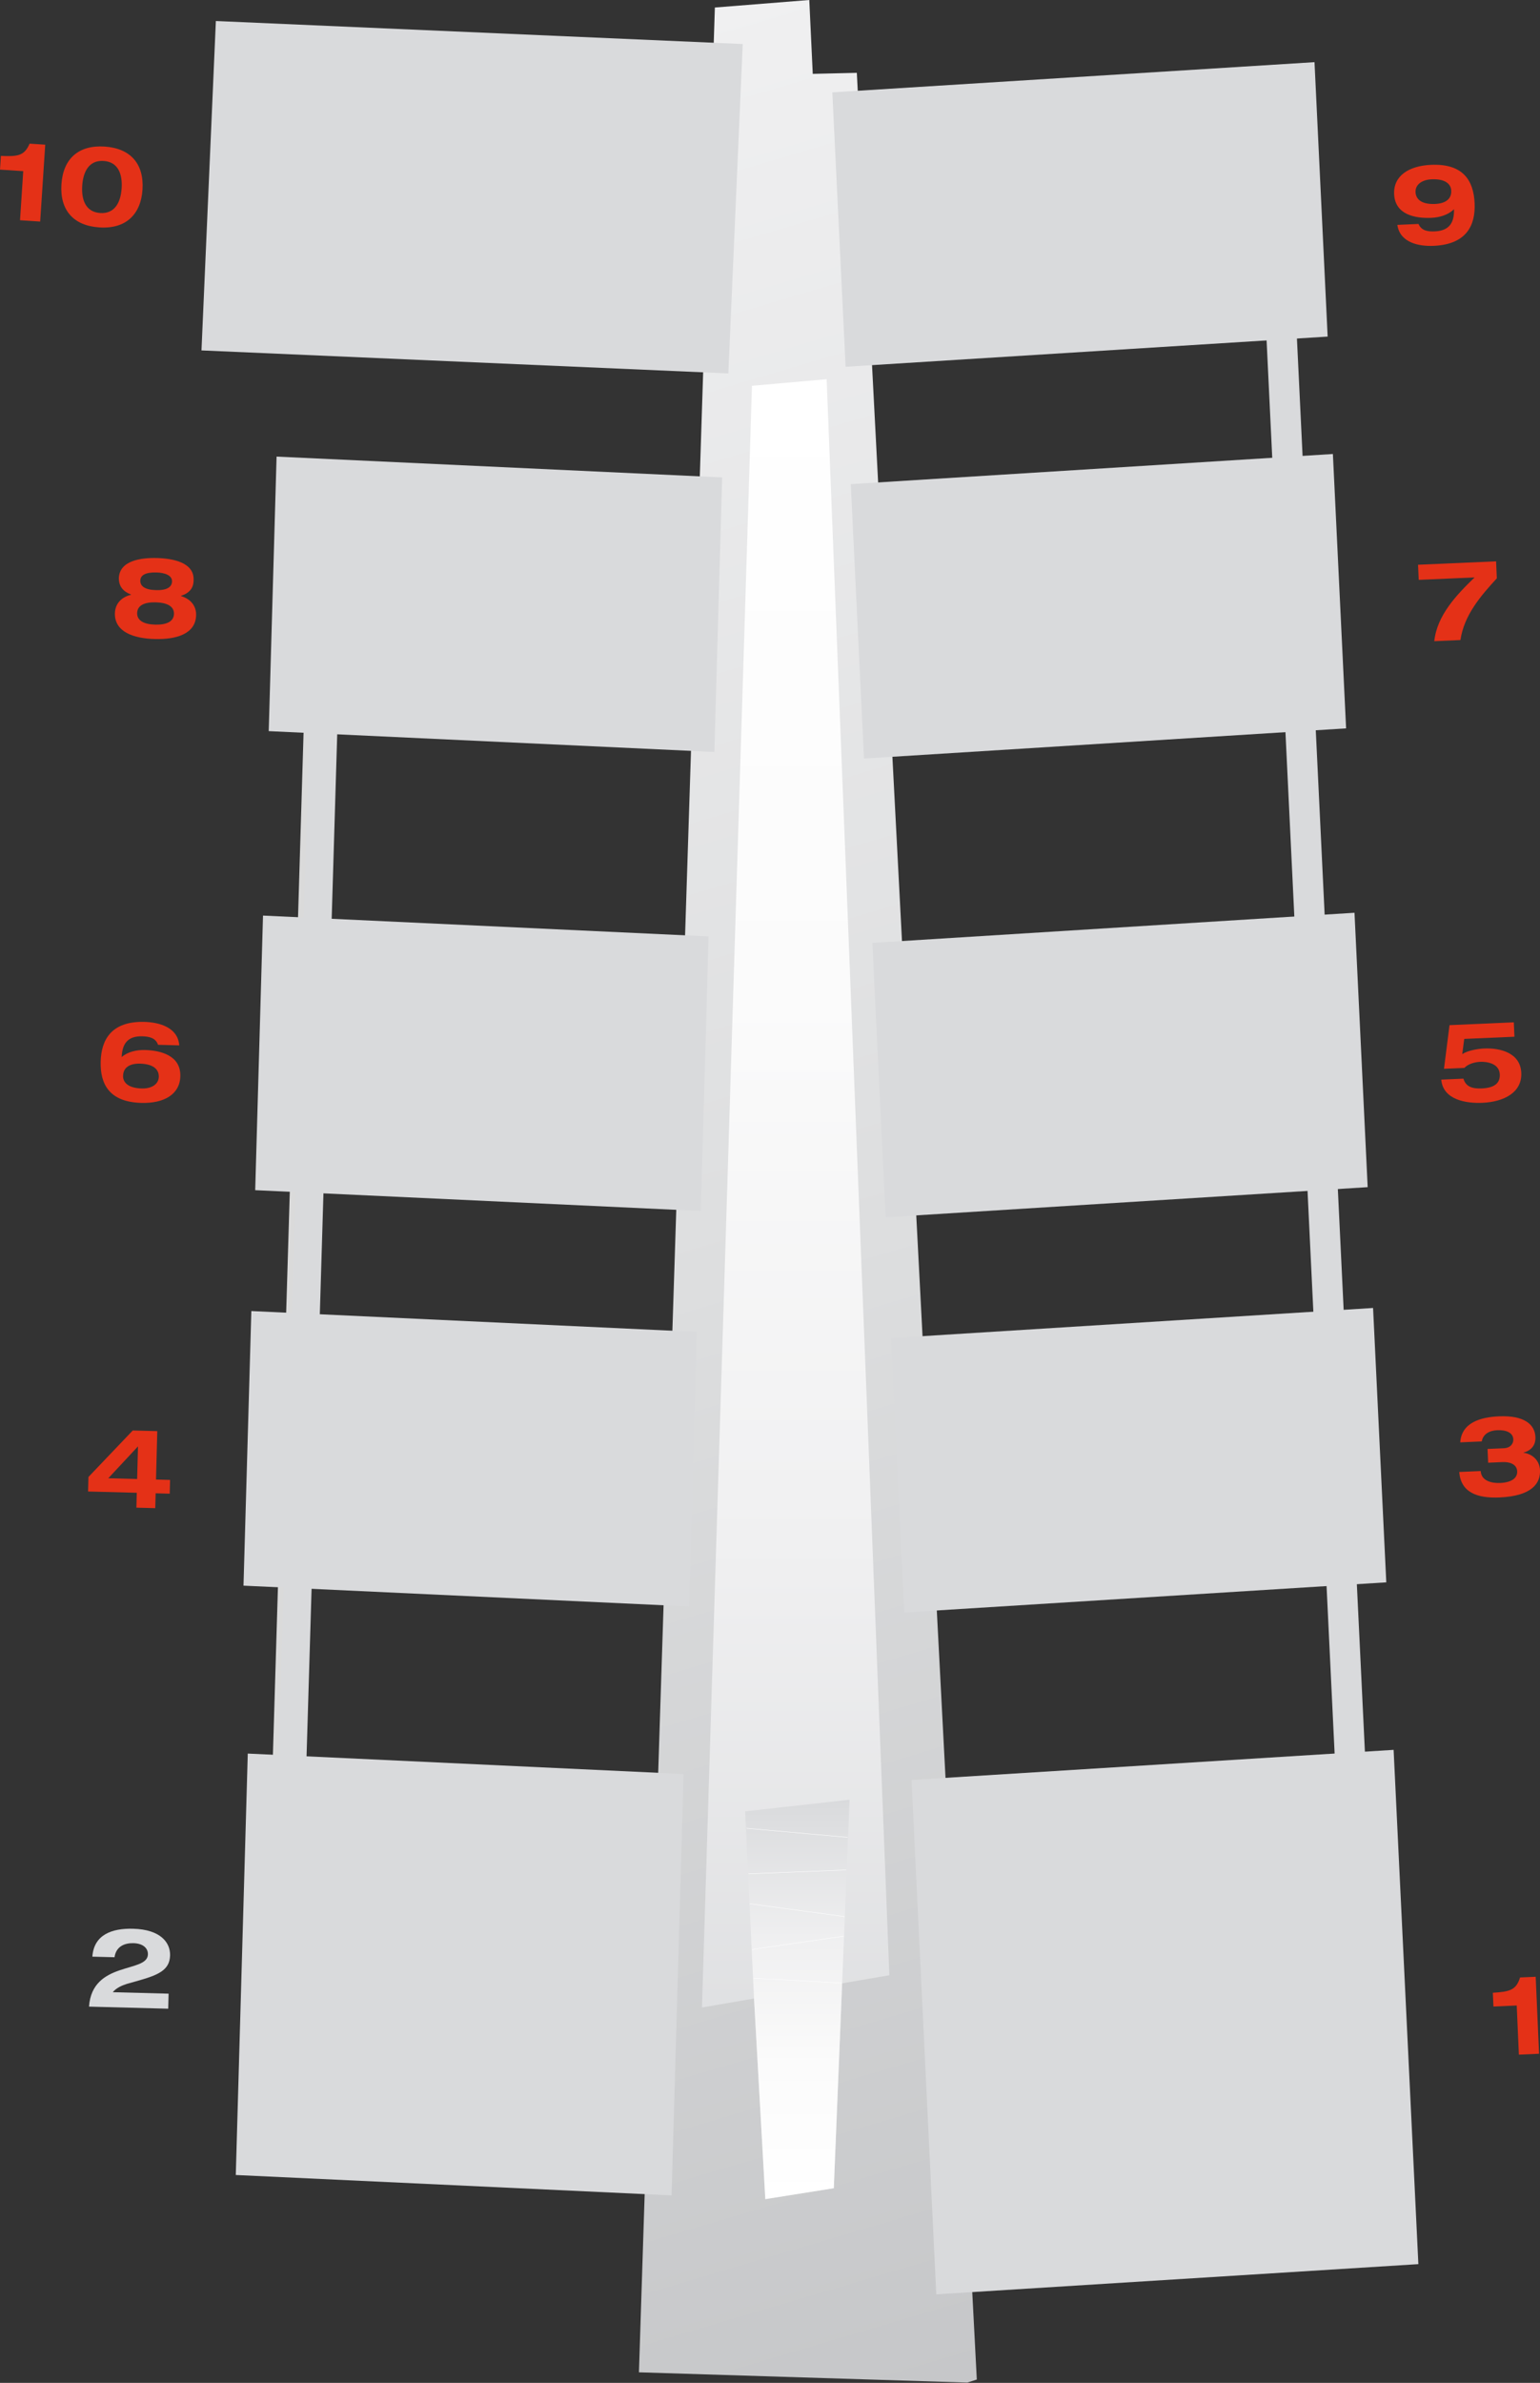 <?xml version="1.0" encoding="UTF-8"?>
<svg id="Ebene_2" data-name="Ebene 2" xmlns="http://www.w3.org/2000/svg" xmlns:xlink="http://www.w3.org/1999/xlink" viewBox="0 0 479.08 741">
  <rect x="0" y="0" width="479.08" height="741" fill="#333333" stroke="none"/>
  <defs>
    <style>
      .cls-1, .cls-2 {
        fill: none;
      }

      .cls-3 {
        fill: #d9dadc;
      }

      .cls-4 {
        fill: url(#Unbenannter_Verlauf_6);
      }

      .cls-2 {
        stroke: #fff;
        stroke-linecap: round;
        stroke-width: .13px;
      }

      .cls-5 {
        fill: url(#Neues_Verlaufsfeld_1-2);
      }

      .cls-6 {
        fill: url(#Neues_Verlaufsfeld_1);
      }

      .cls-7 {
        fill: #dadada;
      }

      .cls-8 {
        fill: #e43117;
      }

      .cls-9 {
        clip-path: url(#clippath);
      }
    </style>
    <clipPath id="clippath">
      <polygon class="cls-1" points="303.93 741 266.55 22.65 252.84 22.97 251.76 0 222.39 2.34 198.77 737.72 303.93 741"/>
    </clipPath>
    <linearGradient id="Unbenannter_Verlauf_6" data-name="Unbenannter Verlauf 6" x1="-662.65" y1="631.49" x2="-659.09" y2="631.49" gradientTransform="translate(203137.66 -368484.4) rotate(-95.87) scale(451.12 -379.33) skewX(-9.49)" gradientUnits="userSpaceOnUse">
      <stop offset="0" stop-color="#c5c6c8"/>
      <stop offset=".23" stop-color="#dddedf"/>
      <stop offset=".47" stop-color="#f0f0f1"/>
      <stop offset=".72" stop-color="#fbfbfb"/>
      <stop offset="1" stop-color="#fff"/>
    </linearGradient>
    <linearGradient id="Neues_Verlaufsfeld_1" data-name="Neues Verlaufsfeld 1" x1="-975.73" y1="19.14" x2="-975.73" y2="585.08" gradientTransform="translate(-728.22 703) rotate(-180)" gradientUnits="userSpaceOnUse">
      <stop offset="0" stop-color="#d9dadc"/>
      <stop offset=".06" stop-color="#dddee0"/>
      <stop offset=".36" stop-color="#f0f0f1"/>
      <stop offset=".66" stop-color="#fbfbfb"/>
      <stop offset="1" stop-color="#fff"/>
    </linearGradient>
    <linearGradient id="Neues_Verlaufsfeld_1-2" data-name="Neues Verlaufsfeld 1" x1="-976.26" y1="143.34" x2="-976.26" y2="19.14" xlink:href="#Neues_Verlaufsfeld_1"/>
  </defs>
  <g id="Ebene_1-2" data-name="Ebene 1">
    <polygon class="cls-7" points="83.05 607.33 96.62 155.12 105.3 155.53 91.73 607.71 83.05 607.33"/>
    <g class="cls-9">
      <polygon class="cls-4" points="201.99 772.39 127.18 20.46 300.7 -34.76 375.51 717.17 201.99 772.39"/>
    </g>
    <polygon class="cls-6" points="233.93 119.97 257.16 117.92 276.67 614.24 261.98 616.76 259.39 680.47 238.08 683.86 234.57 621.48 218.37 624.27 233.93 119.97"/>
    <polygon class="cls-5" points="231.8 563.27 234.57 621.48 238.08 683.86 259.39 680.47 261.98 616.76 264.29 559.66 231.8 563.27"/>
    <polygon class="cls-3" points="416.08 563.82 393.33 91.4 402.77 90.85 425.5 563.23 416.08 563.82"/>
    <polygon class="cls-3" points="84.83 607.65 98.4 155.44 107.08 155.85 93.51 608.03 84.83 607.65"/>
    <g>
      <line class="cls-2" x1="263.66" y1="571.36" x2="232.27" y2="568.55"/>
      <line class="cls-2" x1="263.21" y1="581.5" x2="232.89" y2="582.71"/>
      <line class="cls-2" x1="262.72" y1="596" x2="233.26" y2="592.02"/>
      <line class="cls-2" x1="234.02" y1="606.21" x2="262.44" y2="602.1"/>
      <line class="cls-2" x1="261.73" y1="616.66" x2="234.47" y2="615.17"/>
    </g>
    <polygon class="cls-3" points="268.78 235.89 264.67 150.55 414.65 141.18 418.76 226.5 268.78 235.89"/>
    <polygon class="cls-3" points="275.51 378.54 271.39 293.21 421.37 283.84 425.47 369.17 275.51 378.54"/>
    <polygon class="cls-3" points="281.29 501.44 277.18 416.12 427.15 406.74 431.26 492.06 281.29 501.44"/>
    <polygon class="cls-3" points="291.27 713.47 283.57 553.52 433.54 544.15 441.24 704.08 291.27 713.47"/>
    <polygon class="cls-3" points="263.06 114.06 258.93 28.72 408.93 19.33 413.02 104.67 263.06 114.06"/>
    <polygon class="cls-3" points="83.6 227.36 86.04 141.99 224.66 148.46 222.23 233.84 83.6 227.36"/>
    <polygon class="cls-3" points="79.39 370.11 81.82 284.72 220.44 291.2 218 376.58 79.39 370.11"/>
    <polygon class="cls-3" points="75.75 493.09 78.19 407.7 216.8 414.18 214.36 499.56 75.75 493.09"/>
    <polygon class="cls-3" points="73.35 676.36 77.08 545.31 212.66 551.66 208.92 682.7 73.35 676.36"/>
    <path class="cls-3" d="M52.45,619.96l-.12,4.69-24.64-.65c1-14.34,18.16-10.33,18.32-16.23.06-2-1.6-3.43-4.5-3.5-2.69-.07-5.41.96-5.88,4.37l-6.9-.18c.49-6.86,6.1-8.85,12.66-8.68,8.7.23,11.62,4.42,11.52,8.28-.12,4.76-3.89,6.18-10.54,8.05l-2.82.79c-1.5.48-3.35,1.23-4.46,2.61l17.36.46Z"/>
    <path class="cls-8" d="M42.55,464.21l-15.15-.4.12-4.52,13.78-14.45,7.63.2-.4,15.05,4.38.12-.11,4.28-4.38-.12-.12,4.62-5.87-.15.12-4.63ZM42.93,449.78l-9.24,9.91,8.97.24.27-10.15Z"/>
    <path class="cls-8" d="M49.17,324.91c-.77-2.23-2.87-2.59-4.9-2.65-4.56-.12-6.25,2.32-6.42,6.46,1.8-1.61,4.58-2.26,7.21-2.2,5.04.13,11.21,1.75,11.04,8.17-.15,5.66-5.13,8.47-12.1,8.28-9.97-.26-12.87-5.8-12.68-12.87.18-6.62,3.2-12.59,13.62-12.32,4.66.12,10.42,1.73,10.82,7.3l-6.59-.18ZM38.28,334.53c-.05,1.87,1.31,3.83,5.84,3.95,2.97.08,5.21-1.25,5.28-3.63.04-1.76-1-3.93-5.76-4.09-3.42-.09-5.28,1.28-5.35,3.76"/>
    <path class="cls-8" d="M35.75,190.67c.08-2.97,2.07-5.02,5.02-5.71v-.07c-2.49-.96-3.8-2.55-3.8-5.11.21-5.52,7.01-6.38,11.87-6.25,4.87.13,11.6,1.34,11.39,6.86,0,2.55-1.38,4.07-3.93,4.9v.07c2.91.84,4.79,2.99,4.71,5.96-.16,5.9-6.31,7.57-12.84,7.4-6.52-.17-12.58-2.16-12.43-8.06M42.66,190.6c-.07,2.45,2.22,3.55,5.6,3.64,3.45.09,5.79-.88,5.86-3.33.06-2.42-2.22-3.51-5.67-3.6-3.38-.09-5.72.88-5.78,3.3M53.52,180.81c.05-2-2.48-2.73-4.83-2.79-3.49-.09-4.99.87-5.04,2.53-.04,1.69,1.37,2.87,4.89,2.96,3.69.1,4.93-1.15,4.98-2.7"/>
    <path class="cls-8" d="M471.84,623.65l-7.24.32-.19-4.28c5.31-.33,7.25-.84,8.47-4.76l4.86-.21,1.05,23.94-6.28.28-.67-15.28Z"/>
    <path class="cls-8" d="M462.75,450.58l5.07-.22c2.17-.09,3.01-1.55,2.96-2.75-.09-2.11-2.2-2.98-5.03-2.86-2.42.11-4.4,1.23-4.79,3.49l-6.69.29c.42-6.14,6.29-7.84,12.02-8.09,7.9-.35,11.2,2.52,11.37,6.45.11,2.48-1.3,4.21-3.69,4.79v.07c2.99.46,4.99,2.58,5.11,5.44.17,3.9-2.27,8.01-12.55,8.47-7.24.32-12.06-1.68-12.58-7.92l6.69-.29c.17,3.1,3.45,3.82,6.04,3.71,3.48-.15,5.4-1.48,5.3-3.62-.1-2.31-2.48-2.97-4.55-2.88l-4.48.2-.19-4.28Z"/>
    <path class="cls-8" d="M450.93,318.79l20-.88.2,4.48-15.62.68-.62,4.73c1.64-1.11,4.87-1.67,6.77-1.75,5.11-.22,11.33,1.37,11.6,7.58.27,6.14-5.48,9.02-12.07,9.31-5.11.23-12.27-.91-12.83-7.21l6.9-.3c.73,2.53,2.8,3.16,5.66,3.04,3.96-.17,5.77-1.6,5.65-4.36-.15-3.45-4.04-4-6.08-3.91-1.66.07-3.74.61-4.93,1.88l-6.35.28,1.72-13.55Z"/>
    <path class="cls-8" d="M441.14,175.62l24.28-1.06.23,5.28c-4.98,5.43-10.18,11.4-11.32,19.19l-8.14.36c.85-8.06,6.93-14.4,12.54-19.83l-17.38.76-.21-4.69Z"/>
    <path class="cls-8" d="M441.29,69.65c.92,2.17,3.04,2.39,5.08,2.3,4.55-.2,6.07-2.75,5.95-6.9-1.69,1.73-4.41,2.58-7.03,2.69-5.04.22-11.31-.96-11.59-7.37-.25-5.66,4.52-8.8,11.49-9.11,9.97-.44,13.24,4.88,13.55,11.95.29,6.62-2.31,12.78-12.73,13.24-4.66.21-10.51-.99-11.31-6.52l6.59-.29ZM451.47,59.29c-.08-1.86-1.58-3.73-6.1-3.53-2.97.13-5.11,1.61-5.01,3.99.08,1.76,1.28,3.85,6.04,3.68,3.41-.15,5.18-1.64,5.07-4.13"/>
    <rect class="cls-3" x="95.61" y="-20.69" width="102.53" height="164.06" transform="translate(79.18 205.39) rotate(-87.5)"/>
    <g>
      <path class="cls-8" d="M7.23,53.22l-7.23-.47.28-4.27c5.31.24,7.3-.04,8.93-3.81l4.86.32-1.57,23.91-6.27-.41,1-15.26Z"/>
      <path class="cls-8" d="M32.54,45.58c8.06.53,12.31,5.37,11.79,13.4-.5,7.54-5.03,12.3-13.43,11.74-8.06-.53-12.31-5.37-11.79-13.4.53-8.03,5.38-12.27,13.43-11.74M31.18,66.24c4.58.3,6.38-3.39,6.66-7.69.29-4.3-1.02-8.2-5.6-8.5-4.58-.3-6.38,3.39-6.66,7.69-.29,4.31,1.02,8.2,5.6,8.5"/>
    </g>
  </g>
</svg>